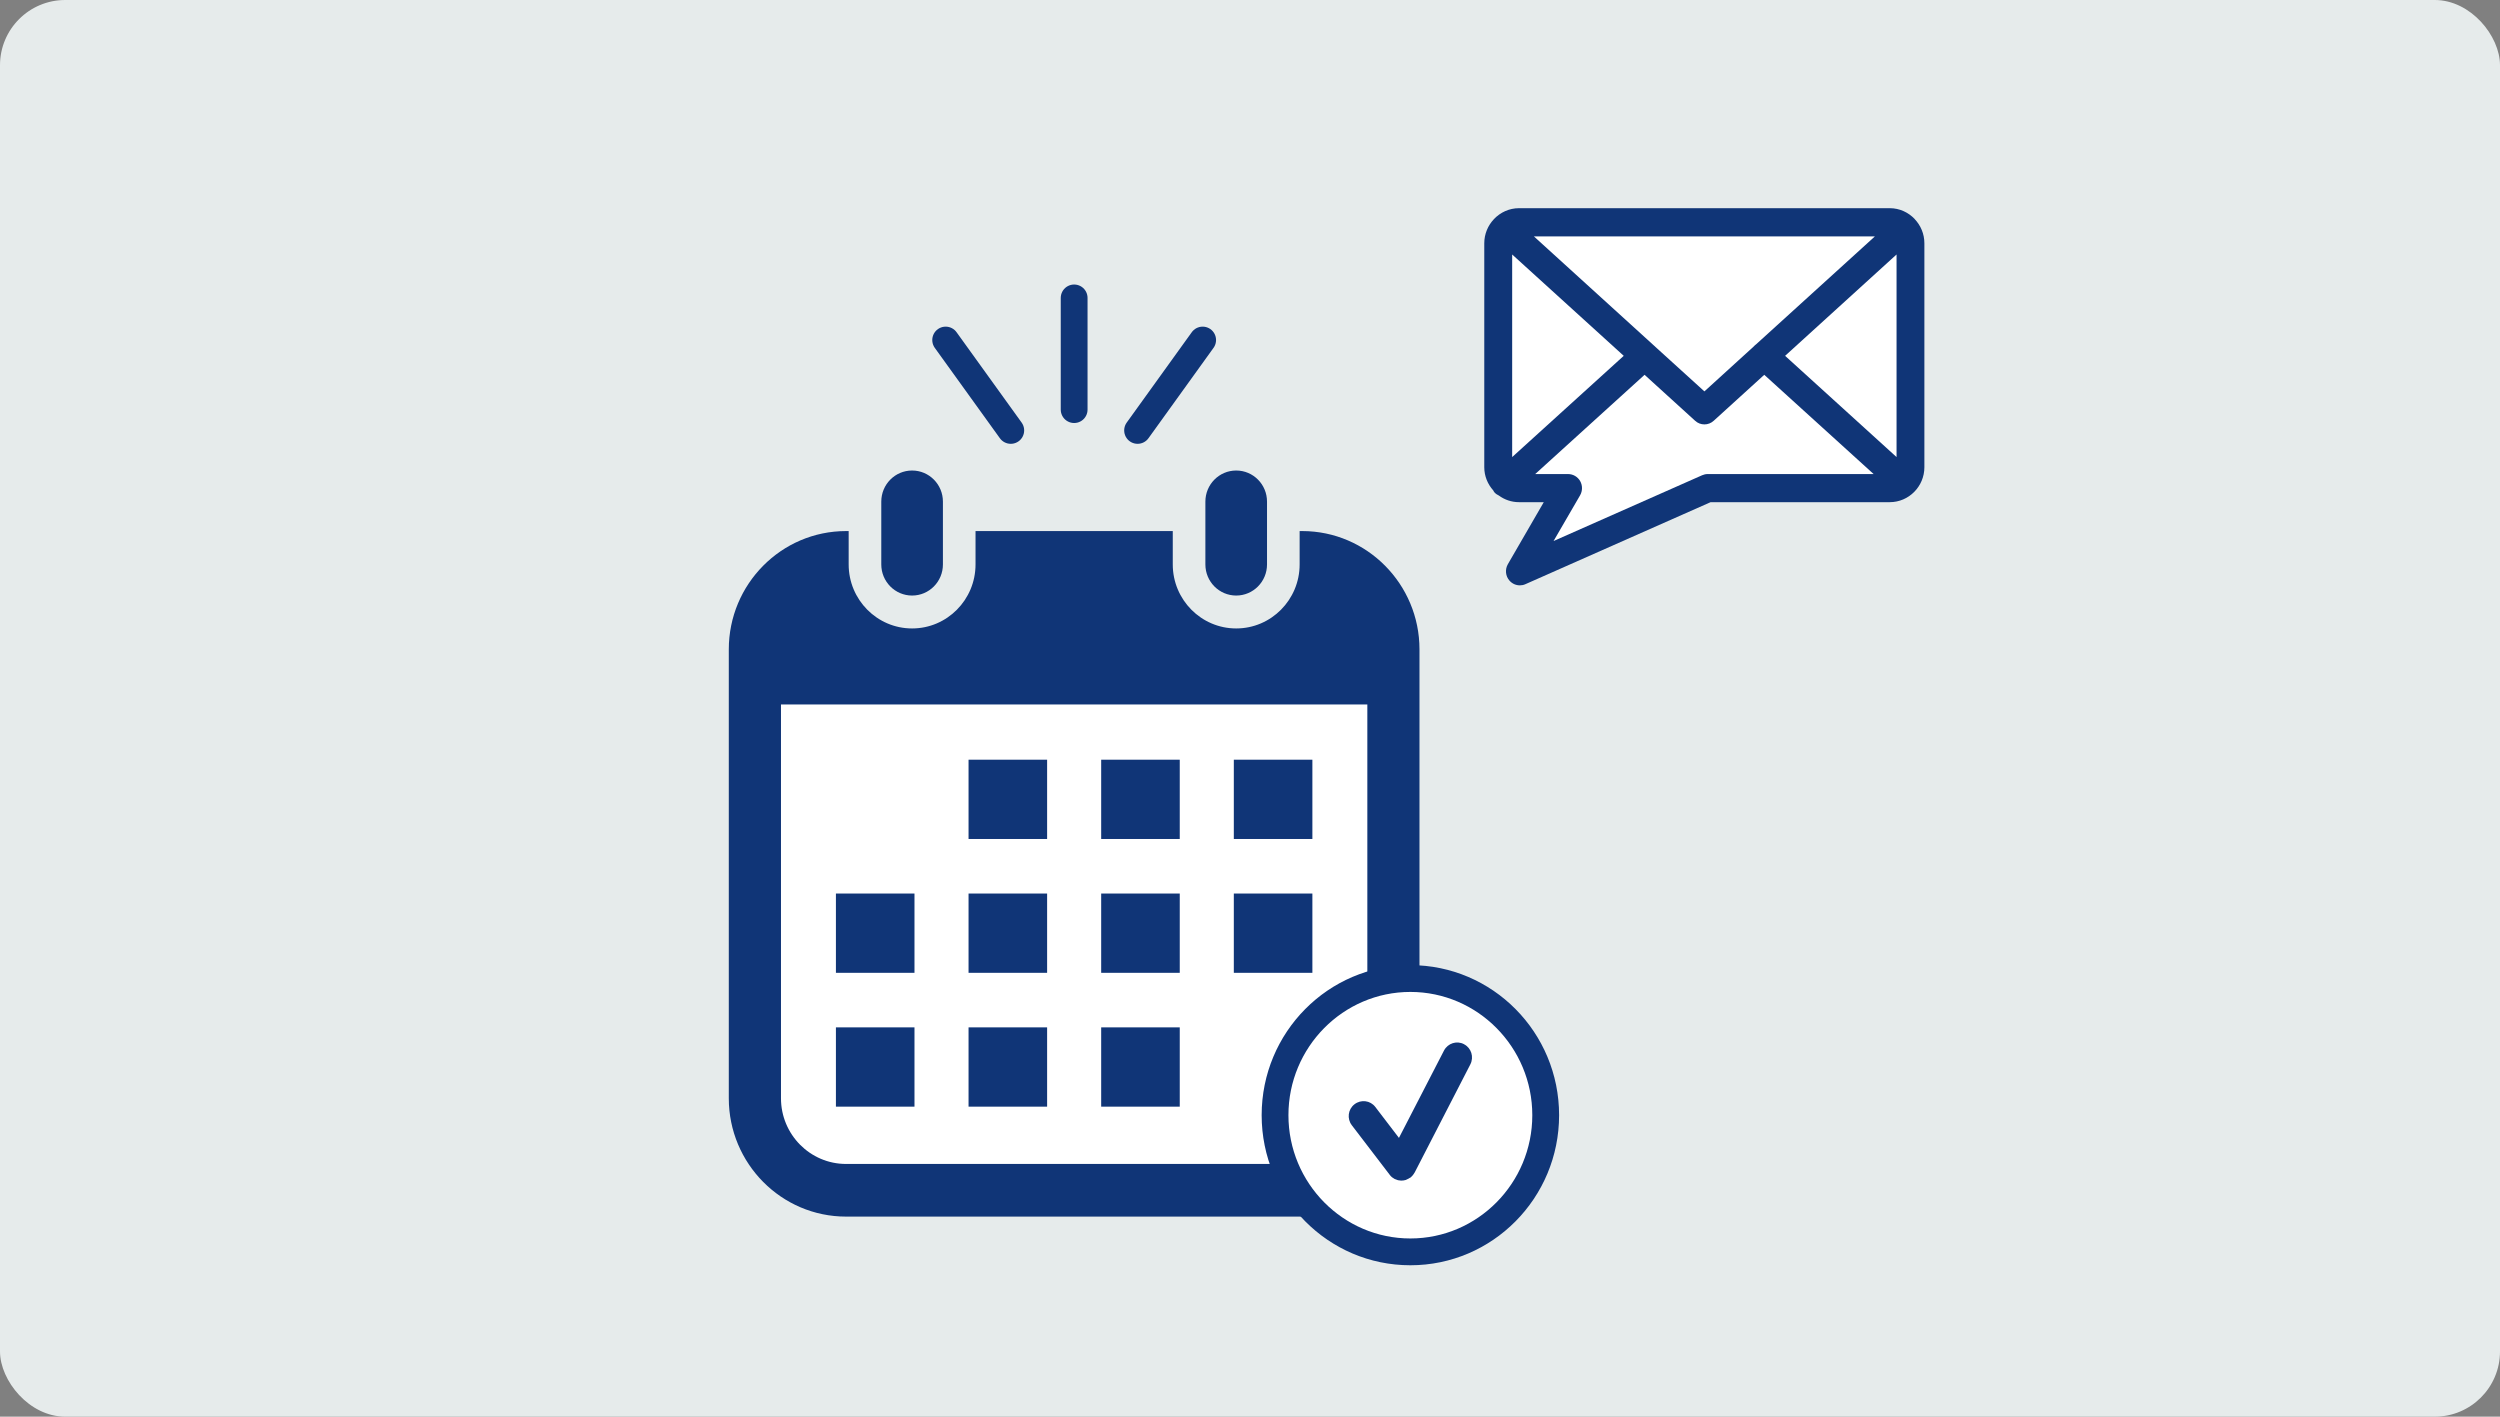 <?xml version="1.0" encoding="UTF-8"?><svg id="_レイヤー_1" xmlns="http://www.w3.org/2000/svg" width="150" height="85" viewBox="0 0 150 85"><rect x="0" y="0" width="150" height="85" fill="#808080" stroke="none"/><defs><style>.cls-1{fill:#fff;}.cls-2{fill:none;stroke:#103577;stroke-linecap:round;stroke-miterlimit:10;stroke-width:1.608px;}.cls-3{fill:#e6ebeb;}.cls-4{fill:#103577;}</style></defs><rect class="cls-3" y="0" width="150" height="85" rx="3.915" ry="3.915"/><g><g><path class="cls-4" d="M54.726,35.733c-1.021,0-1.849-.835-1.849-1.866v-3.77c0-1.031,.828-1.866,1.849-1.866s1.849,.835,1.849,1.866v3.77c0,1.031-.828,1.866-1.849,1.866Z"/><path class="cls-4" d="M78.136,31.864h-.158v2.003c0,2.118-1.707,3.84-3.806,3.84s-3.806-1.723-3.806-3.84v-2.003h-11.834v2.003c0,2.118-1.707,3.84-3.806,3.84s-3.806-1.723-3.806-3.84v-2.003h-.158c-3.879,0-7.034,3.184-7.034,7.098v26.936c0,3.914,3.156,7.098,7.034,7.098h27.373c3.879,0,7.034-3.184,7.034-7.098v-26.936c0-3.914-3.156-7.098-7.034-7.098Z"/><path class="cls-1" d="M82.04,65.897c0,2.172-1.751,3.94-3.904,3.94h-27.373c-2.153,0-3.904-1.767-3.904-3.94v-23.631h35.181v23.631Z"/><path class="cls-4" d="M74.172,35.733c-1.021,0-1.849-.835-1.849-1.866v-3.77c0-1.031,.828-1.866,1.849-1.866s1.849,.835,1.849,1.866v3.77c0,1.031-.828,1.866-1.849,1.866Z"/><g><rect class="cls-4" x="58.113" y="45.582" width="4.714" height="4.757"/><rect class="cls-4" x="66.071" y="45.582" width="4.714" height="4.757"/><rect class="cls-4" x="74.029" y="45.582" width="4.714" height="4.757"/><rect class="cls-4" x="50.155" y="53.612" width="4.714" height="4.757"/><rect class="cls-4" x="58.113" y="53.612" width="4.714" height="4.757"/><rect class="cls-4" x="66.071" y="53.612" width="4.714" height="4.757"/><rect class="cls-4" x="74.029" y="53.612" width="4.714" height="4.757"/><rect class="cls-4" x="50.155" y="61.642" width="4.714" height="4.757"/><rect class="cls-4" x="58.113" y="61.642" width="4.714" height="4.757"/><rect class="cls-4" x="66.071" y="61.642" width="4.714" height="4.757"/></g></g><g><line class="cls-2" x1="60.646" y1="25.825" x2="56.74" y2="20.402"/><line class="cls-2" x1="64.449" y1="24.577" x2="64.449" y2="17.875"/><line class="cls-2" x1="72.159" y1="20.402" x2="68.255" y2="25.825"/></g><g><path class="cls-4" d="M114.888,13.15s0-.007-.004-.007c0-.004-.004-.004-.004-.004-.378-.396-.906-.648-1.494-.648h-22.246c-.588,0-1.116,.252-1.498,.648,0,0-.004,0-.004,.004,0,.003,0,.007-.004,.007-.356,.378-.578,.885-.578,1.447v13.436c0,.536,.207,1.022,.539,1.392,.021,.036,.035,.076,.064,.108,.078,.09,.171,.155,.275,.201,.339,.248,.753,.396,1.205,.396h1.487l-2.154,3.721c-.182,.317-.143,.716,.096,.986,.164,.187,.392,.284,.624,.284,.114,0,.228-.022,.335-.072l11.109-4.919h10.748c1.145,0,2.079-.943,2.079-2.098V14.596c0-.562-.221-1.069-.578-1.447Z"/><polygon class="cls-1" points="107.106 21.35 113.793 15.269 113.793 27.424 107.106 21.35"/><polygon class="cls-1" points="90.73 27.424 90.73 15.269 97.424 21.35 90.73 27.424"/><path class="cls-1" d="M99.304,20.796c0-.007-.004-.011-.004-.011-.007-.011-.014-.011-.025-.018l-7.243-6.585h20.463l-7.129,6.477c-.05,.036-.096,.076-.139,.126,0,0,0,.003-.003,.003l-2.96,2.695-2.96-2.688Z"/><path class="cls-1" d="M102.463,28.443c-.114,0-.228,.025-.335,.072l-8.915,3.947,1.594-2.746c.15-.266,.15-.587,.004-.849-.15-.263-.428-.424-.727-.424h-1.972l6.562-5.955,3.031,2.756c.157,.148,.36,.22,.56,.22s.4-.072,.56-.22l3.031-2.756,6.562,5.955h-9.953Z"/></g><g><g><path class="cls-1" d="M84.622,75.112c-4.477,0-8.12-3.679-8.12-8.2s3.643-8.2,8.12-8.2,8.12,3.679,8.12,8.2-3.643,8.2-8.12,8.2Z"/><path class="cls-4" d="M84.622,59.516c4.034,0,7.316,3.318,7.316,7.396s-3.282,7.396-7.316,7.396-7.316-3.318-7.316-7.396,3.282-7.396,7.316-7.396m0-1.608c-4.928,0-8.923,4.031-8.923,9.004s3.995,9.004,8.923,9.004,8.924-4.031,8.924-9.004-3.995-9.004-8.924-9.004h0Z"/></g><path class="cls-4" d="M87.84,62.651c-.433-.23-.973-.057-1.201,.384l-2.702,5.239-1.418-1.856c-.3-.395-.859-.464-1.25-.161-.392,.303-.46,.867-.16,1.258l2.273,2.972s.004,.004,.008,.012c.042,.05,.084,.1,.137,.142,.004,.004,.012,.004,.015,.008,.042,.031,.084,.061,.133,.088,.004,0,.008,0,.011,.004,.046,.023,.088,.035,.133,.05,.023,.007,.046,.019,.065,.023,.046,.012,.095,.016,.144,.019,.019,0,.038,.004,.057,.004,.091,0,.175-.015,.262-.039,.026-.011,.049-.023,.072-.035,.061-.027,.118-.053,.171-.092,.011-.007,.03-.011,.042-.019,.027-.023,.046-.046,.072-.069,.007-.012,.023-.023,.038-.038,.049-.058,.095-.119,.129-.184,0,0,.004-.004,.008-.007l3.341-6.489c.228-.441,.061-.986-.38-1.212Z"/></g></g></svg>
